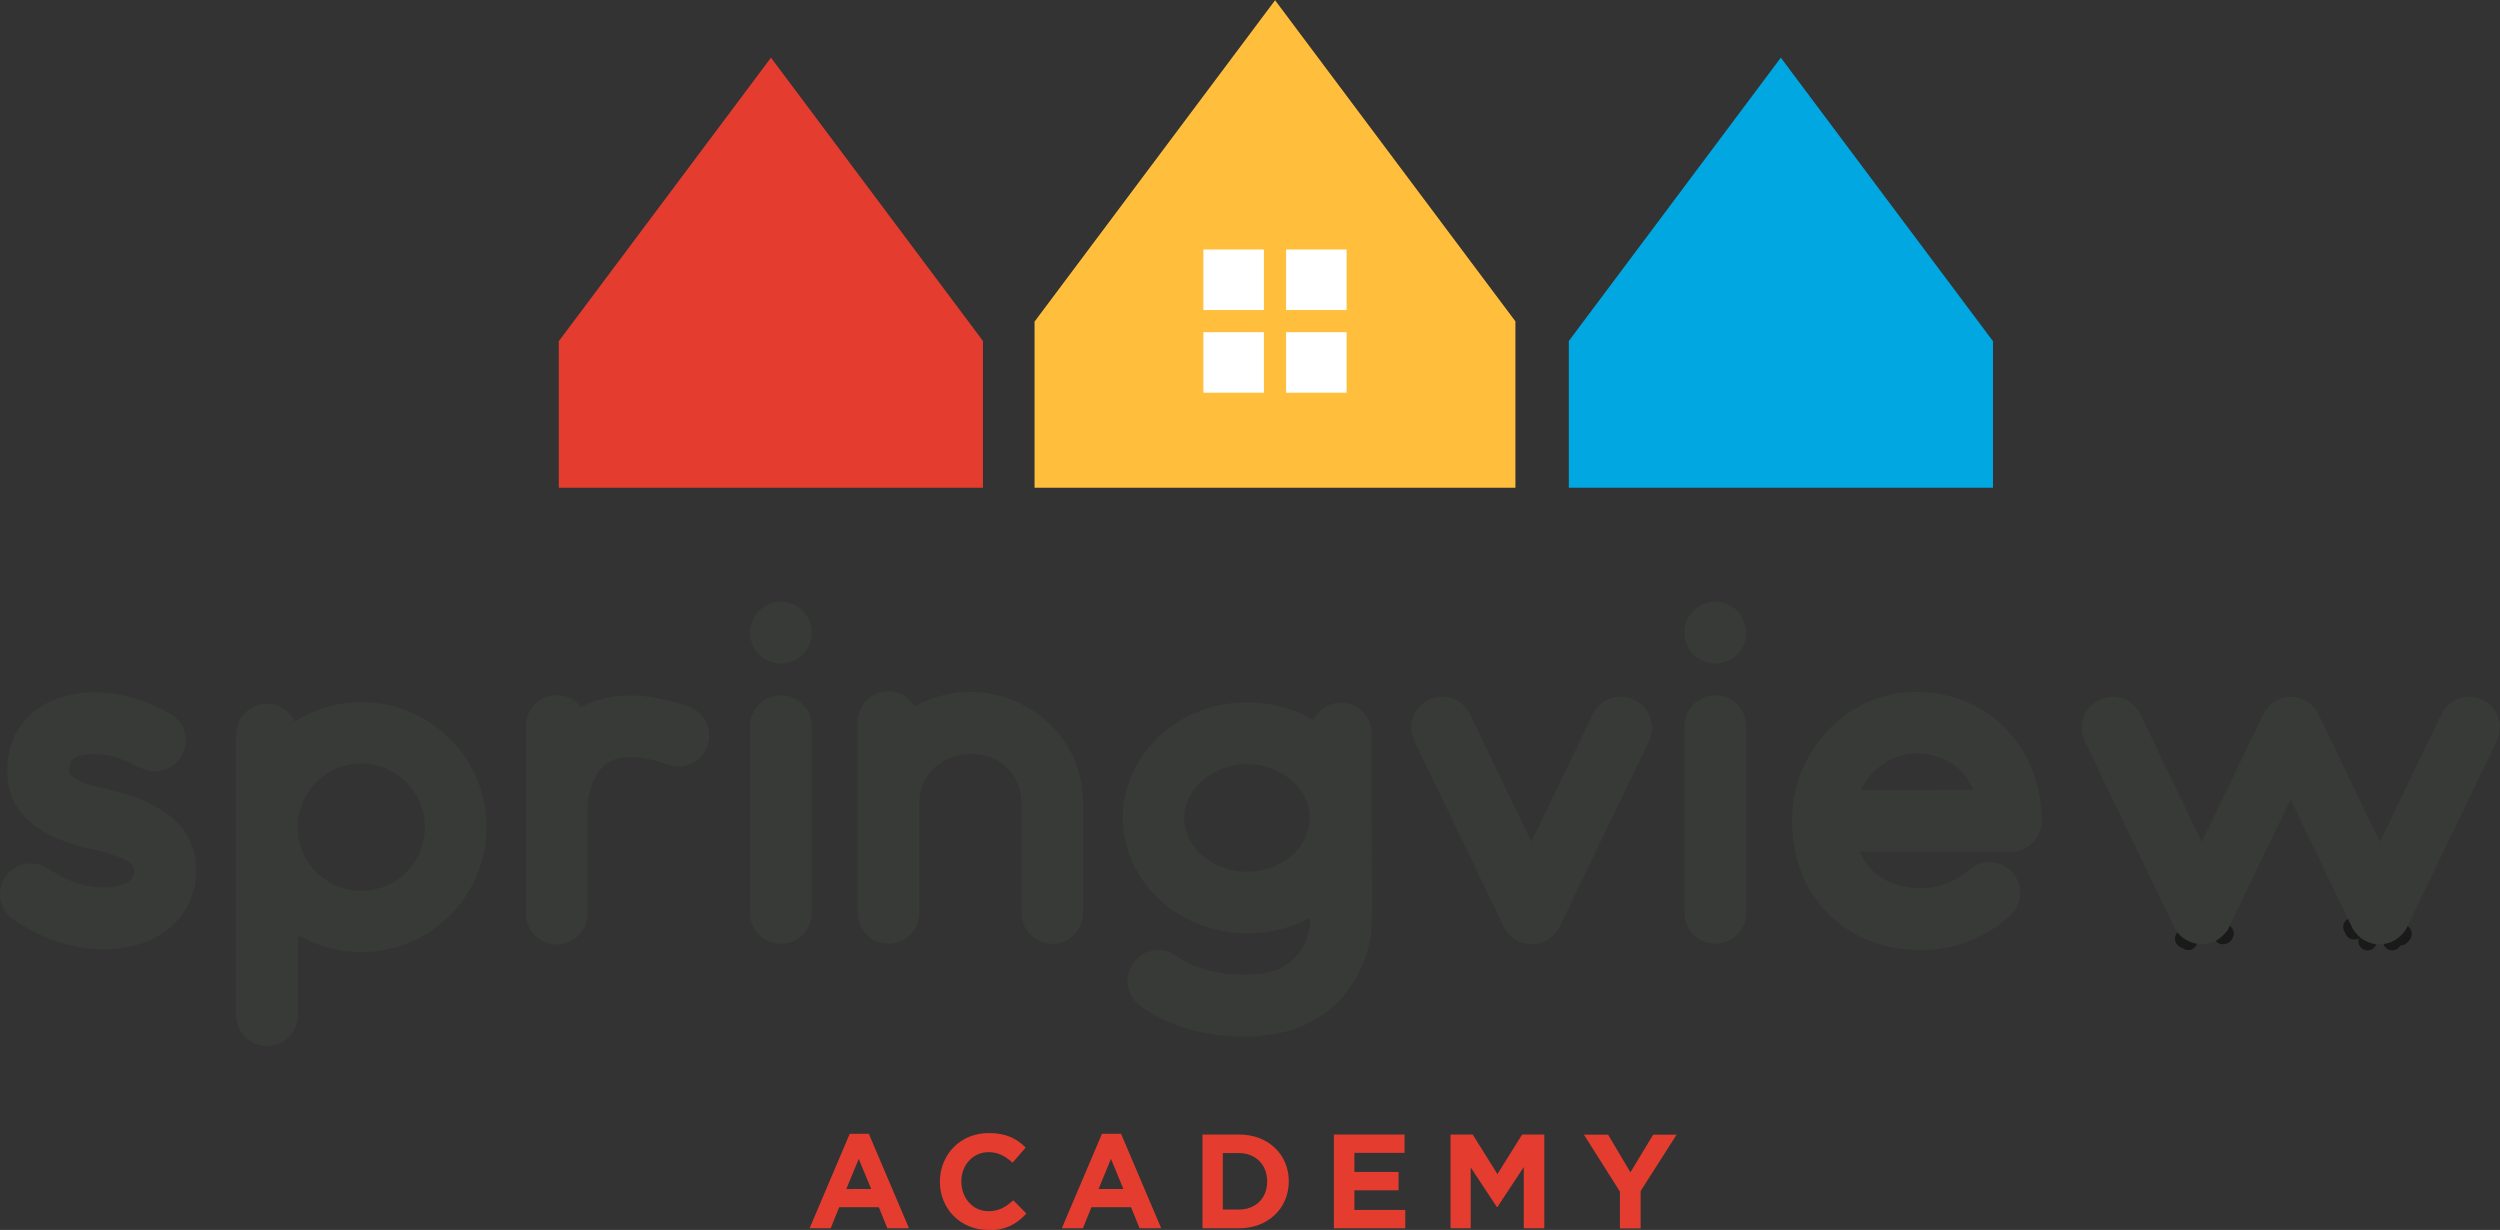 <?xml version="1.0" encoding="UTF-8"?> <svg xmlns="http://www.w3.org/2000/svg" id="Notes_and_Guides" data-name="Notes and Guides" viewBox="0 0 137.57 67.68"><rect x="0" y="0" width="137.57" height="67.68" fill="#333333" stroke="none"/><defs><style> .cls-1, .cls-2 { fill: none; } .cls-3 { fill: #ffbf3c; } .cls-4 { fill: #e43d30; } .cls-5 { fill: #fff; } .cls-2, .cls-6 { stroke: #1a1a1a; stroke-linecap: round; stroke-linejoin: round; } .cls-7, .cls-6 { fill: #373a36; } .cls-8 { fill: #00a7e1; } </style></defs><polygon class="cls-1" points="72.07 40.38 72.07 40.38 72.07 40.38 72.07 40.38 72.07 40.38 72.07 40.38"></polygon><path class="cls-1" d="M105.43,41.47c-1.3,0-2.47.83-3.04,2.04.1-.02.21-.03.32-.03h5.89c-.54-1.23-1.66-2-3.16-2Z"></path><path class="cls-1" d="M72.07,45.21v-.39s0,0,0,0h0c-.09-1.16-.95-2.09-2.04-2.51-3.07-1.17-6.15,1.81-4.3,4.29.61.82,1.68,1.37,2.91,1.37,1.85,0,3.33-1.25,3.44-2.76h0s0,0,0,0Z"></path><path class="cls-1" d="M19.88,42.02c-1.93,0-3.5,1.57-3.5,3.5s1.57,3.5,3.5,3.5,3.5-1.57,3.5-3.5-1.57-3.5-3.5-3.5Z"></path><path class="cls-1" d="M72.12,40s.02-.07.04-.11c0,0,0,0,0,0-.01.04-.03.07-.04.11,0,0,0,0,0,0Z"></path><path class="cls-1" d="M122.66,50.98s-.02.04-.03.05c0-.02.02-.03.03-.04,0,0,0,0,0,0h0Z"></path><path class="cls-7" d="M129.81,51.49s0,.01.01.02c.01,0,.02.02.03.03.01.01.03.02.05.03-.03-.03-.06-.05-.09-.08Z"></path><path class="cls-7" d="M131.3,51.9s0,0,0,0c0,0,.01,0,.02,0,0,0-.01,0-.02,0Z"></path><path class="cls-1" d="M132.49,50.97c-.03.07-.07.15-.12.21.02-.03.04-.07.06-.1.02-.04.05-.07.06-.11h0Z"></path><path class="cls-7" d="M10.8,47.89c0-3.91-4.92-4.36-6.04-4.76-.25-.09-.84-.33-.94-.58,0-.02-.02-.05-.02-.11h0s0,0,0,0c0-.47.07-.94,1.43-.94,1.22,0,1.91.51,2.57.78.21.1.44.16.69.16,0,0,.02,0,.03,0h0s0,0,0,0c.94,0,1.7-.76,1.7-1.7,0-.66-.38-1.22-.92-1.5h0c-.49-.26-1.03-.51-1.6-.71-3.53-1.23-7.3.16-7.3,3.88h0s0,.02,0,.02H.4s0,.02,0,.02c0,2.49,2.08,3.7,4.52,4.25.54.11,2.26.51,2.45,1.04,0,.03.02.07.02.15,0,.75-.89.94-1.64.94-1.26,0-2.18-.43-3.13-1.06h0c-.27-.16-.58-.26-.92-.26-.94,0-1.7.76-1.7,1.7,0,.67.39,1.24.94,1.52,1.49.95,2.98,1.5,4.82,1.5,3.18,0,5.04-1.96,5.04-4.34h0Z"></path><path class="cls-7" d="M19.88,38.64c-1.35,0-2.6.39-3.66,1.06h0c-.27-.57-.85-.97-1.53-.97-.94,0-1.7.76-1.7,1.7,0,0,0,0,0,.01h0v15.42h0c0,.94.76,1.7,1.7,1.7s1.7-.76,1.7-1.7v-4.42c1.02.61,2.22.95,3.5.95,3.8,0,6.88-3.08,6.88-6.88s-3.08-6.87-6.88-6.87ZM19.88,49.02c-1.93,0-3.5-1.57-3.5-3.5s1.57-3.5,3.5-3.5,3.5,1.57,3.5,3.5-1.57,3.5-3.5,3.5Z"></path><path class="cls-7" d="M37.9,38.89h0c-2.53-.91-4.49-.74-5.93.02,0,0,0,0,0,0,0,0,0,0,0,0-.31-.4-.79-.66-1.33-.66-.94,0-1.7.76-1.7,1.7v4.43s0,0,0,0c0,0,0,0,0,0v5.88h0s0,0,0,.01c0,.94.76,1.7,1.7,1.7s1.7-.76,1.7-1.7c0,0,0,0,0-.01h0v-5.89c0-.45.24-2.21,1.56-2.61.87-.26,2,.01,2.86.32h0c.18.06.37.1.57.1.94,0,1.7-.76,1.7-1.7,0-.74-.47-1.36-1.13-1.6Z"></path><path class="cls-7" d="M42.97,33.11c-.94,0-1.7.76-1.7,1.7s.76,1.7,1.7,1.7,1.7-.76,1.7-1.7-.76-1.7-1.7-1.7Z"></path><path class="cls-7" d="M42.97,38.26c-.94,0-1.7.76-1.7,1.7v10.27c0,.94.76,1.7,1.7,1.7s1.7-.76,1.7-1.7v-10.27c0-.94-.76-1.7-1.7-1.7Z"></path><path class="cls-7" d="M59.6,44.16s0,0,0,0c0-4.68-5.15-7.57-9.26-5.29,0,0,0,0,0,0,0,0,0,0,0,0-.3-.49-.83-.83-1.45-.83-.94,0-1.7.76-1.7,1.7v10.49s0,0,0,0,0,0,0,0c0,.94.76,1.7,1.7,1.7s1.7-.76,1.7-1.7c0,0,0,0,0,0s0,0,0,0v-6.07h0c0-3.03,4.56-3.74,5.5-.79.08.25.12.51.12.79h0v6.22h.01c.07.87.79,1.56,1.69,1.56s1.61-.69,1.69-1.56h0v-.08s0-.04,0-.06,0-.04,0-.06v-5.95s0-.04,0-.06Z"></path><path class="cls-7" d="M75.48,45.01c0-.1,0-.2,0-.3v-4.34h0c0-.94-.76-1.7-1.7-1.7-.67,0-1.24.39-1.52.94,0,0,0,0,0,0,0,.01,0,.03-.02.04h0s0-.03.02-.04c-1.08-.63-2.33-.96-3.62-.96-4.96,0-8.24,4.72-6.28,8.89,1.66,3.55,6.25,4.84,9.73,2.96h0v.31h0s0,.07-.02.16c-.17,1.18-.91,2.2-2.21,2.52,0,0,0,0,0,0-.83.2-2.21.22-3.41-.1-.94-.25-1.36-.55-1.71-.78-.04-.03-.09-.06-.14-.09-.06-.03-.11-.06-.17-.09-.01,0-.02-.01-.04-.02-.18-.08-.37-.13-.65-.13h0s0,0,0,0c-.94,0-1.7.76-1.7,1.7,0,.56.27,1.04.68,1.36h0s.04.03.06.04c0,0,.02.01.03.02,2.25,1.63,5.6,1.94,7.85,1.39,0,0,0,0,.01,0,0,0,0,0,0,0h0c2.45-.6,4.06-2.42,4.64-4.69.25-.98.18-.85.18-6.82,0-.1,0-.2,0-.3ZM72.15,39.89s-.03.07-.04.11c0,0,0,0,0,0,0-.04.02-.08.04-.11,0,0,0,0,0,0ZM72.07,40.38h0s0,0,0,0h0ZM68.63,47.97c-1.23,0-2.3-.55-2.91-1.37-1.85-2.48,1.23-5.46,4.3-4.29,1.09.42,1.96,1.35,2.04,2.51h0s0,0,0,0v.39s0,0,0,0h0c-.11,1.51-1.59,2.76-3.44,2.76Z"></path><path class="cls-7" d="M89.18,38.33c-.67,0-1.25.4-1.53.97h0s-3.38,7.02-3.38,7.02l-3.38-7.02h0c-.27-.57-.85-.96-1.53-.96-.94,0-1.7.76-1.7,1.7h0c0,.26.07.51.17.74h0s4.91,10.19,4.91,10.19h0c.04.07.07.14.12.21.01.02.03.04.04.06.05.06.1.13.15.19.02.02.05.05.07.07.03.03.06.06.1.09.02.01.04.02.06.04.04.03.08.05.12.08.06.04.12.07.18.1.03.01.05.02.08.03.09.04.18.06.27.08,0,0,.01,0,.02,0,.23.05.45.05.67,0,.46-.09.85-.37,1.1-.75.04-.06.07-.12.11-.19h0s.02-.03.02-.03c0,0,0-.02.01-.03l4.88-10.13h0c.11-.23.17-.47.17-.74,0-.94-.76-1.7-1.7-1.7Z"></path><path class="cls-7" d="M94.39,33.11c-.94,0-1.7.76-1.7,1.7s.76,1.7,1.7,1.7,1.7-.76,1.7-1.7-.76-1.7-1.7-1.7Z"></path><path class="cls-7" d="M94.39,38.26c-.94,0-1.7.76-1.7,1.7v10.27c0,.94.76,1.7,1.7,1.7s1.7-.76,1.7-1.7v-10.27c0-.94-.76-1.7-1.7-1.7Z"></path><path class="cls-7" d="M105.43,38.07h0c-3.72,0-6.82,3.19-6.82,7.1,0,.93.15,1.84.46,2.69.23.64.56,1.24.97,1.78.31.41.67.78,1.08,1.11.61.49,1.32.88,2.1,1.14.78.26,1.64.39,2.54.39h0c.89,0,1.77-.18,2.59-.5.82-.32,1.59-.78,2.25-1.37h0c.35-.32.57-.76.57-1.27,0-.94-.76-1.7-1.7-1.7-.44,0-.83.17-1.13.44h0c-.33.29-.76.55-1.21.73-.45.18-.93.27-1.35.27h0c-.68,0-1.24-.12-1.7-.3-.34-.14-.63-.32-.88-.53-.37-.32-.66-.71-.86-1.19,0,0,0-.02-.01-.03.13.03.26.05.39.05h7.93c.94,0,1.7-.76,1.7-1.7,0-3.96-2.86-7.1-6.9-7.1ZM106.55,43.47h-3.84c-.11,0-.22.01-.32.03.58-1.21,1.75-2.03,3.04-2.04,1.51,0,2.62.77,3.16,2h-2.05Z"></path><path class="cls-6" d="M122.37,51.41s0,0,0,0"></path><path class="cls-6" d="M120.2,51.66s0,0,0,0"></path><path class="cls-6" d="M120.19,51.65s0,0,0,0"></path><path class="cls-6" d="M120.42,51.78s0,0,0,0"></path><path class="cls-6" d="M122.4,51.38s0,0,0,0"></path><path class="cls-6" d="M122.38,51.39s0,0,0,0"></path><path class="cls-6" d="M122.39,51.38s0,0,0,0"></path><path class="cls-6" d="M122.36,51.42s0,0,0,0"></path><path class="cls-6" d="M122.38,51.4s0,0,0,0"></path><path class="cls-6" d="M122.35,51.42s0,0,0,0"></path><path class="cls-6" d="M122.34,51.44h0"></path><path class="cls-6" d="M122.33,51.45s0,0,0,0"></path><path class="cls-6" d="M122.41,51.36s0,0,0,0"></path><path class="cls-6" d="M122.32,51.46s0,0,0,0"></path><path class="cls-6" d="M122.35,51.43s0,0,0,0"></path><path class="cls-7" d="M120.4,51.77s0,0,0,0c-.07-.03-.14-.07-.21-.12.06.04.13.08.2.11Z"></path><polygon class="cls-7" points="122.41 51.37 122.41 51.37 122.4 51.37 122.41 51.37"></polygon><path class="cls-6" d="M132.12,51.48s0,0,0,0"></path><path class="cls-6" d="M132.09,51.51s0,0,0,0"></path><path class="cls-6" d="M132.13,51.47s0,0,0,0"></path><path class="cls-6" d="M131.64,51.8s0,0,0,0"></path><path class="cls-6" d="M132.09,51.5s0,0,0,0"></path><path class="cls-6" d="M132.1,51.5s0,0,0,0"></path><path class="cls-6" d="M132.08,51.52s0,0,0,0"></path><path class="cls-6" d="M132.13,51.47s0,0,0,0"></path><path class="cls-6" d="M132.21,51.38s-.01.01-.02.02"></path><path class="cls-6" d="M132.19,51.41s0,.01-.01.02"></path><path class="cls-6" d="M132.16,51.44s0,0,0,0"></path><path class="cls-6" d="M132.17,51.43s0,0-.01.01"></path><path class="cls-6" d="M132.11,51.49s0,0,0,0"></path><path class="cls-6" d="M130.28,51.8s0,0,0,0"></path><path class="cls-2" d="M129.54,51.18s0,0,0,0"></path><path class="cls-2" d="M129.54,51.17s0,0,0,0"></path><path class="cls-2" d="M129.55,51.2s0-.01-.01-.02"></path><path class="cls-2" d="M129.44,51.01s0,0,0,0"></path><path class="cls-7" d="M129.86,51.53s-.02-.02-.03-.03c.01,0,.02.02.03.03Z"></path><path class="cls-7" d="M130.27,51.8s-.05-.03-.08-.04c0,0,.02.01.03.02.02,0,.04.02.05.03Z"></path><polygon class="cls-7" points="132.14 51.46 132.15 51.45 132.15 51.45 132.14 51.46"></polygon><polygon class="cls-7" points="132.17 51.43 132.18 51.42 132.18 51.42 132.17 51.43"></polygon><polygon class="cls-7" points="132.14 51.46 132.14 51.46 132.14 51.46 132.14 51.46"></polygon><path class="cls-7" d="M137.57,40.04c0-.94-.76-1.7-1.7-1.7-.67,0-1.25.4-1.53.97h0s-3.38,7.02-3.38,7.02l-3.37-7.01h0s0-.01,0-.01c-.28-.57-.85-.96-1.53-.96s-1.22.38-1.51.93h0s0,0,0,0c0,0,0,0,0,0,0,0,0,.02-.01.03l-3.38,7.02-3.38-7.02h0c-.27-.57-.85-.96-1.53-.96-.94,0-1.7.76-1.7,1.7,0,.26.07.51.17.74h0s4.9,10.19,4.9,10.19c0,0,0,0,0,0h0s0,.01,0,.01c.28.57.85.96,1.53.96.07,0,.14-.01.21-.02-.07,0-.14.02-.21.02.11,0,.22-.01.34-.03,0,0,0,0,0,0,.01,0,.02,0,.03,0,.1-.02.2-.05.29-.09,0,0,0,0,0,0,0,0,0,0,0,0,.26-.11.47-.29.65-.5-.01.02-.02.04-.04.06.04-.05.08-.1.11-.14,0-.01.02-.02.03-.03.04-.06.08-.13.11-.2,0,.02-.02.03-.03.04,0-.02.02-.04.03-.05h0s0,0,0,0c0,0,0,0,0,0h0s0-.01,0-.01h0s3.37-7.01,3.37-7.01l3.31,6.87s0,0,0,0h0s.07.15.07.15c0,0,0,.02.01.03h0c.04.07.08.15.14.22,0,0-.02-.02-.02-.03.06.08.12.15.18.22.02.02.03.03.05.05.01.01.02.02.03.03,0,0,0-.01-.01-.02.03.03.06.05.09.08-.01-.01-.03-.02-.05-.03.04.03.08.06.11.09.02.01.04.03.06.04.05.03.11.06.16.09-.01,0-.02-.01-.03-.02.24.13.51.21.79.21.06,0,.12-.01.18-.02-.06,0-.12.02-.18.02.11,0,.23-.01.34-.04,0,0,0,0,0,0,0,0,.01,0,.02,0,0,0-.01,0-.02,0,.02,0,.03-.01.05-.01.1-.02.19-.05.28-.09,0,0,0,0,0,0h0s0,0,0,0c.3-.13.55-.34.73-.6-.04.06-.09.12-.14.18.05-.06.1-.12.15-.19,0,0,0,0,0,0,.02-.03.04-.07.06-.1-.02.03-.04.07-.06.1.04-.07.08-.14.12-.21h0s-.04.08-.06.11c.02-.04.04-.07.06-.11h0s0,0,0,0c0,0,0,0,0,0h0s4.91-10.19,4.91-10.19h0c.11-.23.17-.47.17-.74Z"></path><g><path class="cls-4" d="M48.83,67.59l-.47-1.16h-2.18l-.47,1.16h-1.16l2.21-5.2h1.05l2.21,5.2h-1.19ZM47.26,63.76l-.69,1.67h1.37l-.69-1.67Z"></path><path class="cls-4" d="M54.37,67.68c-1.52,0-2.65-1.17-2.65-2.65h0c0-1.48,1.11-2.68,2.69-2.68.97,0,1.56.32,2.03.8l-.72.83c-.4-.36-.8-.58-1.32-.58-.87,0-1.5.72-1.5,1.61h0c0,.9.61,1.64,1.5,1.64.59,0,.95-.24,1.36-.6l.72.73c-.53.57-1.12.92-2.12.92Z"></path><path class="cls-4" d="M62.71,67.59l-.47-1.16h-2.18l-.47,1.16h-1.16l2.21-5.2h1.05l2.21,5.2h-1.19ZM61.14,63.76l-.69,1.67h1.37l-.69-1.67Z"></path><path class="cls-4" d="M68.18,67.59h-2.01v-5.16h2.01c1.62,0,2.74,1.11,2.74,2.57h0c0,1.47-1.12,2.59-2.74,2.59ZM69.73,65.01c0-.91-.63-1.56-1.56-1.56h-.88v3.11h.88c.93,0,1.56-.63,1.56-1.54h0Z"></path><path class="cls-4" d="M73.4,67.59v-5.16h3.89v1.01h-2.76v1.05h2.43v1.01h-2.43v1.08h2.8v1.01h-3.93Z"></path><path class="cls-4" d="M83.85,67.59v-3.37l-1.45,2.2h-.03l-1.44-2.18v3.35h-1.11v-5.16h1.22l1.36,2.18,1.36-2.18h1.22v5.16h-1.13Z"></path><path class="cls-4" d="M90.28,65.54v2.06h-1.14v-2.03l-1.98-3.13h1.33l1.23,2.07,1.25-2.07h1.29l-1.98,3.1Z"></path></g><polygon class="cls-4" points="54.08 18.75 42.43 3.18 42.43 3.17 42.42 3.17 42.42 3.17 42.42 3.18 30.77 18.75 30.75 18.75 30.75 26.84 54.09 26.84 54.09 18.75 54.08 18.75"></polygon><polygon class="cls-8" points="109.65 18.75 98 3.18 98 3.17 98 3.17 97.99 3.17 97.99 3.18 86.34 18.75 86.33 18.75 86.33 26.84 109.67 26.84 109.67 18.75 109.65 18.75"></polygon><g><polygon class="cls-3" points="83.38 17.67 70.17 .02 70.17 0 70.16 0 70.16 0 70.16 .02 56.95 17.67 56.93 17.67 56.93 26.84 83.39 26.84 83.39 17.67 83.38 17.67"></polygon><g><rect class="cls-5" x="66.22" y="13.73" width="3.33" height="3.33"></rect><rect class="cls-5" x="70.77" y="13.73" width="3.33" height="3.33"></rect><rect class="cls-5" x="66.22" y="18.28" width="3.33" height="3.33"></rect><rect class="cls-5" x="70.77" y="18.28" width="3.33" height="3.33"></rect></g></g></svg> 
